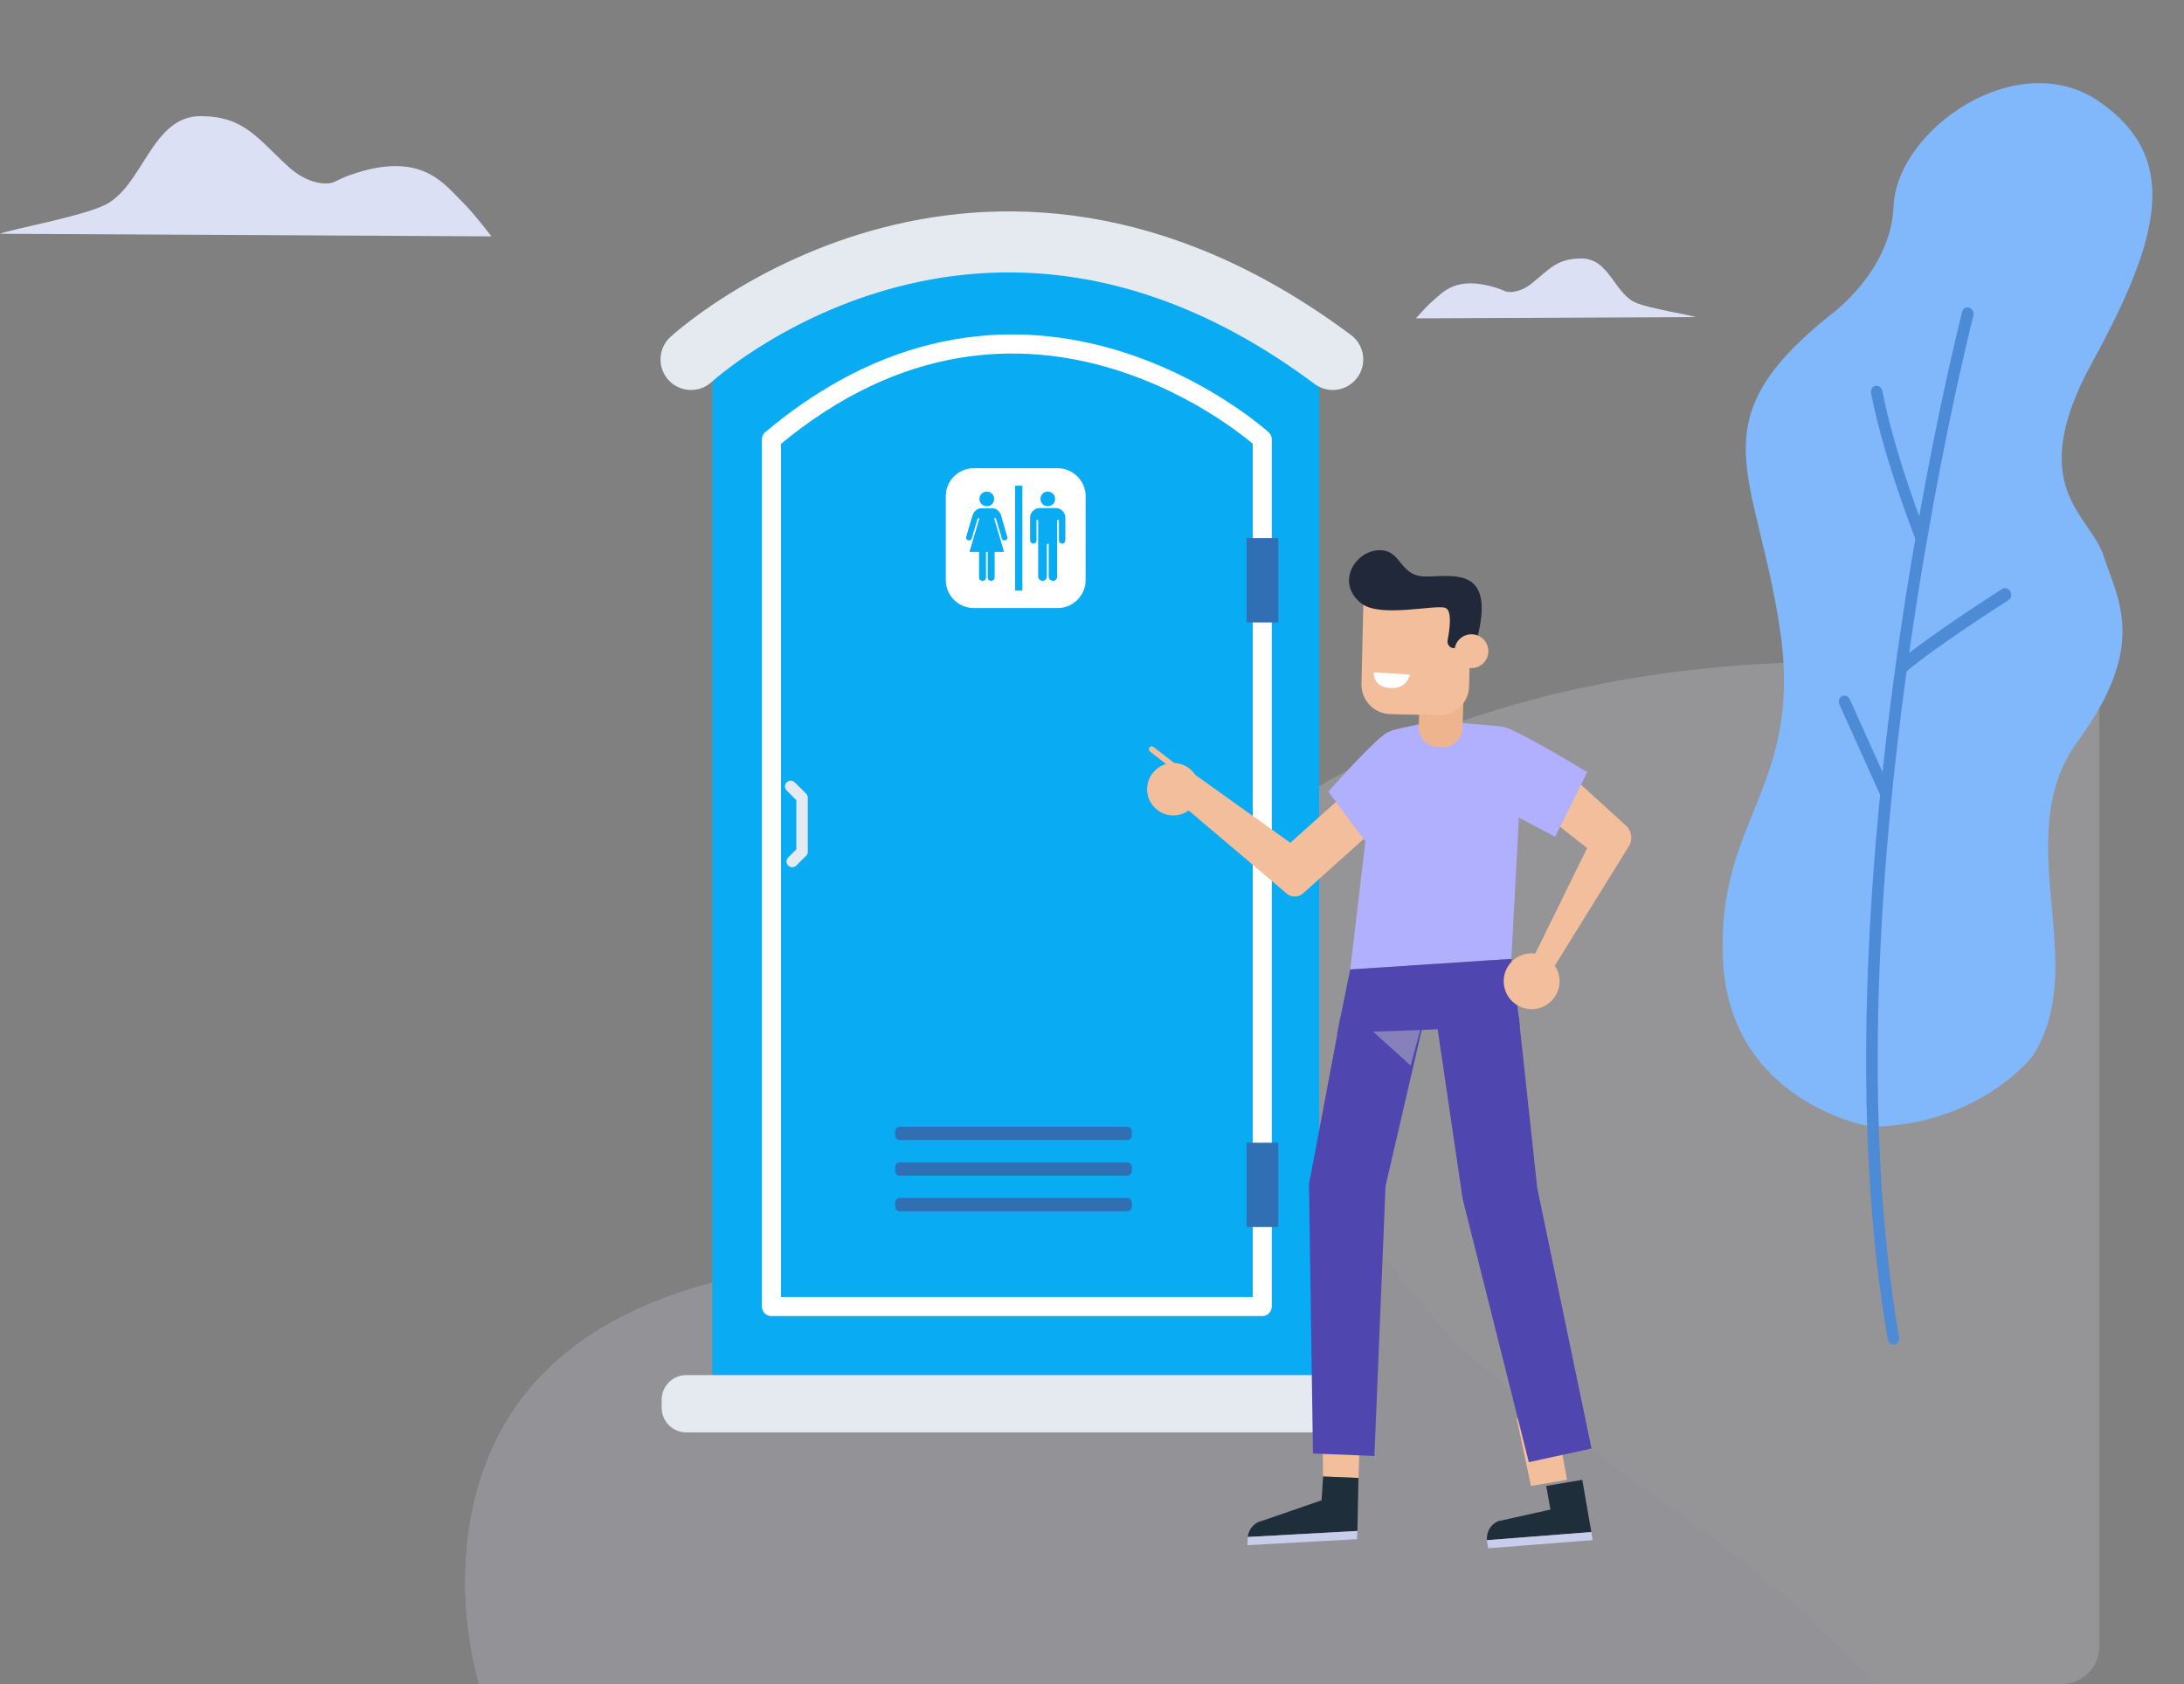 <?xml version="1.0" encoding="utf-8"?>
<!-- Generator: Adobe Illustrator 19.0.0, SVG Export Plug-In . SVG Version: 6.00 Build 0)  -->
<svg version="1.1" id="Layer_1" xmlns="http://www.w3.org/2000/svg" xmlns:xlink="http://www.w3.org/1999/xlink" x="0px" y="0px"
	 viewBox="0 0 572.514 441.586" style="enable-background:new 0 0 572.514 441.586;" xml:space="preserve">
<rect x="0" y="0" width="572.514" height="441.586" fill="#808080" stroke="none"/>
<style type="text/css">
	.st0{opacity:0.2;clip-path:url(#XMLID_2_);}
	.st1{opacity:0.2;}
	.st2{clip-path:url(#XMLID_3_);}
	.st3{fill:#E9EBFB;}
	.st4{clip-path:url(#XMLID_4_);fill:#E0E2F5;}
	.st5{fill:none;}
	.st6{fill:#09ACF2;}
	.st7{fill:none;stroke:#FFFFFF;stroke-width:5;stroke-linecap:round;stroke-linejoin:round;stroke-miterlimit:10;}
	.st8{fill:none;stroke:#E4EAEF;stroke-width:16;stroke-linecap:round;stroke-miterlimit:10;}
	.st9{fill:#E4EAEF;}
	.st10{fill:#306FB4;}
	.st11{fill:#F2BE9B;}
	.st12{fill:#B0B0FF;}
	.st13{fill:#5046AF;}
	.st14{opacity:0.44;fill:#CACACA;}
	.st15{fill:#1F2E3B;}
	.st16{fill:#C8CDEB;}
	.st17{fill:#EDB48D;}
	.st18{fill:#21283A;}
	.st19{fill:#FFFFFF;}
	.st20{fill:none;stroke:#F2BE9B;stroke-width:1.522;stroke-linecap:round;stroke-linejoin:round;stroke-miterlimit:10;}
	.st21{fill:none;stroke:#E4EAEF;stroke-width:3;stroke-linecap:round;stroke-linejoin:round;stroke-miterlimit:10;}
	.st22{fill:#81B7FB;}
	.st23{fill:#4D8BD7;}
	.st24{fill:#DCE0F4;}
</style>
<g id="XMLID_92_">
	<g id="XMLID_91_">
		<defs>
			<path id="XMLID_178_" d="M540.341,0H115.234v441.586h425.107c5.523,0,10-4.477,10-10V10C550.341,4.477,545.864,0,540.341,0z"/>
		</defs>
		<clipPath id="XMLID_2_">
			<use xlink:href="#XMLID_178_"  style="overflow:visible;"/>
		</clipPath>
		<g id="XMLID_171_" class="st0">
			<defs>
				<rect id="XMLID_172_" x="105.412" y="164.287" class="st1" width="560.342" height="313.431"/>
			</defs>
			<clipPath id="XMLID_3_">
				<use xlink:href="#XMLID_172_"  style="overflow:visible;"/>
			</clipPath>
			<g id="XMLID_173_" class="st2">
				<path id="XMLID_177_" class="st3" d="M307.425,237.609c-7.933,9.294-14.512,18.07-7.245,27.447
					c3.568,4.604,10.12,8.782,17.94,15.87c34.296,31.082-3.465,47.118-47.882,47.785c-44.417,0.667-135.789-2.654-147.239,71.873
					c-6.471,42.12,10.6,143.567,236.124,166.302c203.161,20.481,320.866-64.801,290.685-111.892
					c-30.181-47.09-64.302-67.021-46.786-88.649c26.3-32.473,45.194-36.263,49.727-83.077
					C664.543,161.449,396.124,133.68,307.425,237.609z"/>
				<g id="XMLID_174_">
					<defs>
						<path id="XMLID_175_" d="M307.425,237.609c-7.933,9.294-14.512,18.07-7.245,27.447c3.568,4.604,10.12,8.782,17.94,15.87
							c34.296,31.082-3.465,47.118-47.882,47.785c-44.417,0.667-135.789-2.654-147.239,71.873
							c-6.471,42.12,10.6,143.567,236.124,166.302c203.161,20.481,320.866-64.801,290.685-111.892
							c-30.181-47.09-64.302-67.021-46.786-88.649c26.3-32.473,45.194-36.263,49.727-83.077
							C664.543,161.449,396.124,133.68,307.425,237.609z"/>
					</defs>
					<clipPath id="XMLID_4_">
						<use xlink:href="#XMLID_175_"  style="overflow:visible;"/>
					</clipPath>
					<path id="XMLID_176_" class="st4" d="M291.242,200.562c0,0,26.877,80.365,87.801,148.664
						c30.803,34.532,183.099,109.342,108.531,158.684c-353.464,233.888-379.91-123.377-379.91-123.377l97.213-158.198
						L291.242,200.562z"/>
				</g>
			</g>
		</g>
	</g>
	<rect id="XMLID_168_" x="273.073" y="206.18" class="st5" width="80.448" height="20.395"/>
	<path id="XMLID_167_" class="st6" d="M186.702,100.134v262.671h159.105V100.134C345.807,100.134,269.5,17.537,186.702,100.134z"/>
	<path id="XMLID_166_" class="st7" d="M202.228,115.198v227.357H330.89V115.198C330.89,115.198,269.183,58.92,202.228,115.198z"/>
	<path id="XMLID_165_" class="st8" d="M181.148,94.245c0,0,75.311-69.348,168.217,0"/>
	<path id="XMLID_164_" class="st9" d="M353.52,375.55H179.891c-3.554,0-6.436-2.881-6.436-6.436v-2.14
		c0-3.554,2.881-6.436,6.436-6.436H353.52c3.554,0,6.436,2.881,6.436,6.436v2.14C359.956,372.669,357.075,375.55,353.52,375.55z"/>
	<rect id="XMLID_163_" x="326.773" y="141.091" class="st10" width="8.32" height="22.106"/>
	<path id="XMLID_162_" class="st10" d="M295.477,298.919h-59.582c-0.682,0-1.235-0.553-1.235-1.235v-1.028
		c0-0.682,0.553-1.235,1.235-1.235h59.582c0.682,0,1.235,0.553,1.235,1.235v1.028C296.712,298.366,296.159,298.919,295.477,298.919z
		"/>
	<path id="XMLID_161_" class="st10" d="M295.477,308.249h-59.582c-0.682,0-1.235-0.553-1.235-1.235v-1.028
		c0-0.682,0.553-1.235,1.235-1.235h59.582c0.682,0,1.235,0.553,1.235,1.235v1.028C296.712,307.696,296.159,308.249,295.477,308.249z
		"/>
	<path id="XMLID_160_" class="st10" d="M295.477,317.579h-59.582c-0.682,0-1.235-0.553-1.235-1.235v-1.028
		c0-0.682,0.553-1.235,1.235-1.235h59.582c0.682,0,1.235,0.553,1.235,1.235v1.028C296.712,317.026,296.159,317.579,295.477,317.579z
		"/>
	<rect id="XMLID_159_" x="223.25" y="206.159" class="st5" width="82.805" height="20.993"/>
	<rect id="XMLID_158_" x="326.773" y="299.603" class="st10" width="8.32" height="22.106"/>
	<path id="XMLID_157_" class="st11" d="M407.125,215.327l8.917,7.035l-14.663,29.858l4.233,4.136l21.561-34.78
		c0.871-1.745,0.468-3.858-0.984-5.16l-11.817-10.737L407.125,215.327z"/>
	<path id="XMLID_156_" class="st11" d="M353.005,207.752l-14.755,13.206l-25.302-18.073l-6.099,5.586l30.13,25.54
		c1.28,1.366,3.436,1.404,4.765,0.085l17.588-15.812L353.005,207.752z"/>
	<path id="XMLID_155_" class="st12" d="M364.087,191.916c0,0-1.184-0.819-15.879,15.632l11.42,15.316l6.651-7.353L364.087,191.916z"
		/>
	<path id="XMLID_154_" class="st12" d="M376.013,188.97l-10.172,2.279c-2.713,0.608-4.755,2.849-5.107,5.607l-6.785,57.323
		l42.235-2.773l2.883-54.025c0.212-3.576-2.466-6.669-6.036-6.971L376.013,188.97z"/>
	<polygon id="XMLID_153_" class="st11" points="410.782,387.991 407.64,370.573 397.599,371.962 401.329,389.591 	"/>
	<polygon id="XMLID_152_" class="st11" points="356.107,387.501 356.728,369.264 346.576,368.941 346.835,387.118 	"/>
	<polygon id="XMLID_151_" class="st13" points="353.948,254.179 350.494,271.12 398.402,268.798 396.183,251.407 	"/>
	<polygon id="XMLID_150_" class="st13" points="373.974,264.512 363.21,310.938 360.287,381.737 344.181,381.085 343.133,310.495 
		351.43,266.606 	"/>
	<polygon id="XMLID_149_" class="st14" points="372.301,270.063 359.942,270.488 369.793,279.371 	"/>
	<polygon id="XMLID_148_" class="st13" points="398.107,266.486 402.986,311.553 417.203,379.783 400.77,383.355 383.416,314.314 
		376.082,264.532 	"/>
	<g id="XMLID_145_">
		<path id="XMLID_147_" class="st15" d="M346.835,387.118l9.272,0.382l-0.278,13.898l-28.749,1.581l0,0
			c0.269-2.172,1.737-3.823,3.791-4.245l15.564-5.377L346.835,387.118z"/>
		<polygon id="XMLID_146_" class="st16" points="355.828,401.398 327.079,402.98 327.013,405.126 355.762,403.544 		"/>
	</g>
	<g id="XMLID_142_">
		<path id="XMLID_144_" class="st15" d="M405.329,389.591l9.454-1.6l2.368,13.691l-27.375,2.133l0,0
			c-0.149-2.187,0.973-4.118,2.902-4.967l13.754-3.063L405.329,389.591z"/>
		<polygon id="XMLID_143_" class="st16" points="417.15,401.682 389.775,403.816 390.118,405.935 417.493,403.801 		"/>
	</g>
	<g id="XMLID_135_">
		<path id="XMLID_141_" class="st17" d="M377.926,195.914l-1.064-0.049c-2.851-0.132-5.065-2.532-4.966-5.384l0.683-19.733
			l11.474,0.53l-0.679,19.612C383.272,193.789,380.823,196.048,377.926,195.914z"/>
		<g id="XMLID_136_">
			<path id="XMLID_140_" class="st11" d="M377.192,187.532l-12.735-0.295c-4.277-0.099-7.663-3.647-7.563-7.924l0.537-22.886
				l28.22,0.662l-0.537,22.882C385.013,184.247,381.467,187.631,377.192,187.532z"/>
			<path id="XMLID_139_" class="st18" d="M385.194,169.967l-4.025-0.015c-1.096-0.004-1.908-1.006-1.697-2.081
				c0.571-2.899,1.255-7.881-0.628-8.509c-2.675-0.892-17.105,2.665-21.958-1.137c-6.832-5.352-1.738-13.691,4.491-13.959
				c6.229-0.269,5.215,6.928,12.475,6.891c7.26-0.037,18.314-2.681,13.302,16.489L385.194,169.967z"/>
			<circle id="XMLID_138_" class="st11" cx="385.717" cy="170.736" r="4.435"/>
			<path id="XMLID_137_" class="st19" d="M360.124,176.252l9.441,0.621c0,0-0.684,4.158-5.756,3.464
				C359.805,179.789,360.124,176.252,360.124,176.252z"/>
		</g>
	</g>
	<path id="XMLID_134_" class="st12" d="M394.895,190.851c0,0,2.289,0.229,21.196,11.59l-8.428,16.955l-11.139-5.895L394.895,190.851
		z"/>
	<circle id="XMLID_133_" class="st11" cx="307.572" cy="206.921" r="6.87"/>
	<line id="XMLID_132_" class="st20" x1="312.024" y1="204.278" x2="301.931" y2="196.456"/>
	<circle id="XMLID_131_" class="st11" cx="401.498" cy="257.264" r="7.32"/>
	<polyline id="XMLID_130_" class="st21" points="207.275,206.184 210.25,209.159 210.25,223.305 207.677,225.878 	"/>
	<g id="XMLID_121_">
		<path id="XMLID_122_" class="st19" d="M255.255,159.421h22.001c4.028,0,7.33-3.302,7.33-7.33v-22.001
			c0-4.028-3.302-7.33-7.33-7.33h-22.001c-4.028,0-7.33,3.302-7.33,7.33v22.001C247.925,156.12,251.226,159.421,255.255,159.421
			L255.255,159.421z M273.298,129.456c0.351-0.385,0.816-0.573,1.361-0.573c0.527,0,0.994,0.188,1.361,0.573
			c0.376,0.376,0.564,0.823,0.564,1.352c0,0.554-0.188,1.01-0.564,1.377c-0.367,0.36-0.834,0.529-1.361,0.529
			c-0.545,0-1.01-0.17-1.361-0.529c-0.376-0.367-0.545-0.823-0.545-1.377C272.753,130.278,272.923,129.832,273.298,129.456
			L273.298,129.456z M270.04,135.686c0-0.655,0.252-1.235,0.736-1.737c0.493-0.483,1.065-0.736,1.735-0.736h4.28
			c0.697,0,1.269,0.252,1.744,0.736c0.483,0.502,0.726,1.081,0.726,1.737v6.015c0,0.222-0.089,0.428-0.225,0.589
			c-0.151,0.163-0.348,0.234-0.616,0.234c-0.225,0-0.431-0.071-0.609-0.234c-0.151-0.16-0.225-0.367-0.225-0.589v-5.38h-0.456
			v14.884c0,0.286-0.098,0.554-0.305,0.761c-0.231,0.225-0.474,0.323-0.761,0.323c-0.339,0-0.616-0.099-0.832-0.323
			c-0.206-0.206-0.323-0.474-0.323-0.761v-8.629h-0.483v8.629c0,0.286-0.105,0.554-0.33,0.761c-0.206,0.225-0.474,0.323-0.797,0.323
			c-0.305,0-0.564-0.099-0.788-0.323c-0.241-0.206-0.367-0.474-0.367-0.761v-14.884h-0.428v5.38c0,0.222-0.08,0.428-0.215,0.589
			c-0.16,0.163-0.357,0.234-0.626,0.234c-0.225,0-0.422-0.071-0.582-0.234c-0.179-0.16-0.252-0.367-0.252-0.589V135.686z
			 M266.104,127.343h1.897v27.495h-1.897V127.343z M257.314,129.456c0.385-0.385,0.85-0.573,1.405-0.573
			c0.527,0,0.976,0.188,1.334,0.573c0.357,0.376,0.545,0.823,0.545,1.352c0,0.554-0.188,1.01-0.545,1.377
			c-0.357,0.36-0.807,0.538-1.334,0.538c-0.554,0-1.02-0.179-1.405-0.538c-0.376-0.367-0.564-0.823-0.564-1.377
			C256.751,130.278,256.939,129.832,257.314,129.456L257.314,129.456z M253.305,140.706c0.025-0.062,0.099-0.286,0.188-0.662
			c0.099-0.376,0.231-0.841,0.394-1.379c0.16-0.545,0.339-1.146,0.527-1.78c0.188-0.635,0.357-1.253,0.573-1.845
			c0.126-0.456,0.403-0.868,0.823-1.226c0.431-0.376,0.868-0.545,1.327-0.545h3.077c0.474,0,0.933,0.17,1.343,0.545
			c0.403,0.357,0.69,0.77,0.85,1.226c0.172,0.591,0.351,1.21,0.52,1.845c0.179,0.635,0.367,1.235,0.518,1.78
			c0.163,0.538,0.296,1.004,0.394,1.379c0.108,0.376,0.172,0.6,0.206,0.662l0.046,0.197c0,0.403-0.188,0.635-0.548,0.742
			l-0.188,0.055c-0.394,0-0.644-0.188-0.752-0.557c-0.025-0.124-0.133-0.483-0.286-1.056c-0.169-0.573-0.348-1.162-0.545-1.799
			c-0.197-0.625-0.438-1.423-0.724-2.415h-0.449l2.605,8.824h-2.47v6.704c0,0.259-0.071,0.483-0.277,0.635
			c-0.17,0.172-0.385,0.252-0.644,0.252c-0.28,0-0.477-0.08-0.655-0.252c-0.16-0.151-0.231-0.376-0.231-0.635v-6.704h-0.456v6.704
			c0,0.259-0.083,0.483-0.243,0.635c-0.169,0.172-0.376,0.252-0.644,0.252c-0.259,0-0.483-0.08-0.662-0.252
			c-0.188-0.151-0.268-0.376-0.268-0.635v-6.704h-2.516l2.614-8.815h-0.449c-0.286,0.983-0.527,1.78-0.715,2.406
			c-0.17,0.637-0.357,1.226-0.529,1.799c-0.188,0.573-0.305,0.933-0.321,1.056c-0.117,0.369-0.36,0.557-0.751,0.557l-0.197-0.055
			c-0.36-0.124-0.538-0.367-0.538-0.697C253.25,140.857,253.259,140.777,253.305,140.706L253.305,140.706z M253.305,140.706"/>
	</g>
	<path id="XMLID_120_" class="st19" d="M572.514,424.59"/>
	<g id="XMLID_113_">
		<path id="XMLID_119_" class="st22" d="M490.874,295.391c-1.425,0.025-37.441-6.589-39.216-43.717
			c-1.775-37.128,21.132-45.136,14.939-86.684c-6.193-41.548-22.075-54.202,13.308-82.499c0,0,15.782-11.316,16.456-28.28
			c0.806-20.305,32.463-42.311,53.807-27.654c21.344,14.657,16.419,35.379-1.686,68.392c-18.106,33.013-0.513,39.832,3.032,50.982
			c3.545,11.15,11.714,23.076-6.797,48.355c-18.511,25.279,3.779,58.426-11.967,82.734
			C532.747,277.021,518.914,294.902,490.874,295.391z"/>
		<g id="XMLID_114_">
			<path id="XMLID_118_" class="st23" d="M496.709,352.458c0.771-0.178,1.265-1.001,1.111-1.886
				c-19.761-114.055,19.079-266.253,19.473-267.777c0.229-0.881-0.241-1.837-1.05-2.133c-0.807-0.3-1.648,0.174-1.875,1.057
				c-0.397,1.532-39.429,154.489-19.533,269.327c0.159,0.922,0.957,1.561,1.782,1.43
				C496.648,352.471,496.679,352.465,496.709,352.458z"/>
			<path id="XMLID_117_" class="st23" d="M503.993,142.634c0.083-0.019,0.167-0.046,0.247-0.083
				c0.765-0.341,1.104-1.318,0.759-2.183c-0.081-0.204-8.192-20.595-11.551-37.825c-0.18-0.918-0.989-1.537-1.809-1.385
				c-0.827,0.148-1.34,1.02-1.161,1.937c3.429,17.586,11.67,38.298,11.753,38.505C502.539,142.374,503.291,142.796,503.993,142.634z
				"/>
			<path id="XMLID_116_" class="st23" d="M498.923,176.578c0.211-0.049,0.414-0.149,0.592-0.304
				c7.615-6.604,26.787-18.795,26.98-18.917c0.712-0.452,0.93-1.477,0.485-2.29c-0.443-0.813-1.376-1.114-2.094-0.652
				c-0.794,0.503-19.541,12.425-27.317,19.169c-0.645,0.558-0.731,1.614-0.193,2.358
				C497.763,176.479,498.372,176.705,498.923,176.578z"/>
			<path id="XMLID_115_" class="st23" d="M494.732,209.665c0.105-0.025,0.211-0.062,0.313-0.114
				c0.747-0.382,1.043-1.379,0.661-2.227l-10.801-23.962c-0.382-0.847-1.294-1.23-2.046-0.844c-0.747,0.382-1.043,1.379-0.661,2.227
				L493,208.707C493.33,209.439,494.058,209.821,494.732,209.665z"/>
		</g>
	</g>
	<path id="XMLID_112_" class="st24" d="M128.825,61.969c0,0-4.601-6.045-7.421-8.815c-5.078-4.989-10.903-13.807-29.529-7.308
		c-1.448,0.505-2.85,1.175-4.244,1.85c-1.642,0.795-6.729,0.815-11.938-3.91c-8.278-7.507-11.515-13.172-22.856-13.348
		C39.64,30.234,37.564,49.023,27.309,53.832C20.782,56.893,3.562,59.935,0,61.291L128.825,61.969z"/>
	<path id="XMLID_93_" class="st24" d="M371.169,83.469c0,0,2.618-3.011,4.222-4.391c2.89-2.485,6.204-6.878,16.802-3.64
		c0.824,0.252,1.622,0.585,2.415,0.921c0.934,0.396,3.829,0.406,6.793-1.948c4.71-3.74,6.552-6.562,13.005-6.649
		c7.509-0.102,8.689,9.258,14.525,11.654c3.714,1.525,13.511,3.04,15.538,3.716L371.169,83.469z"/>
</g>
</svg>
